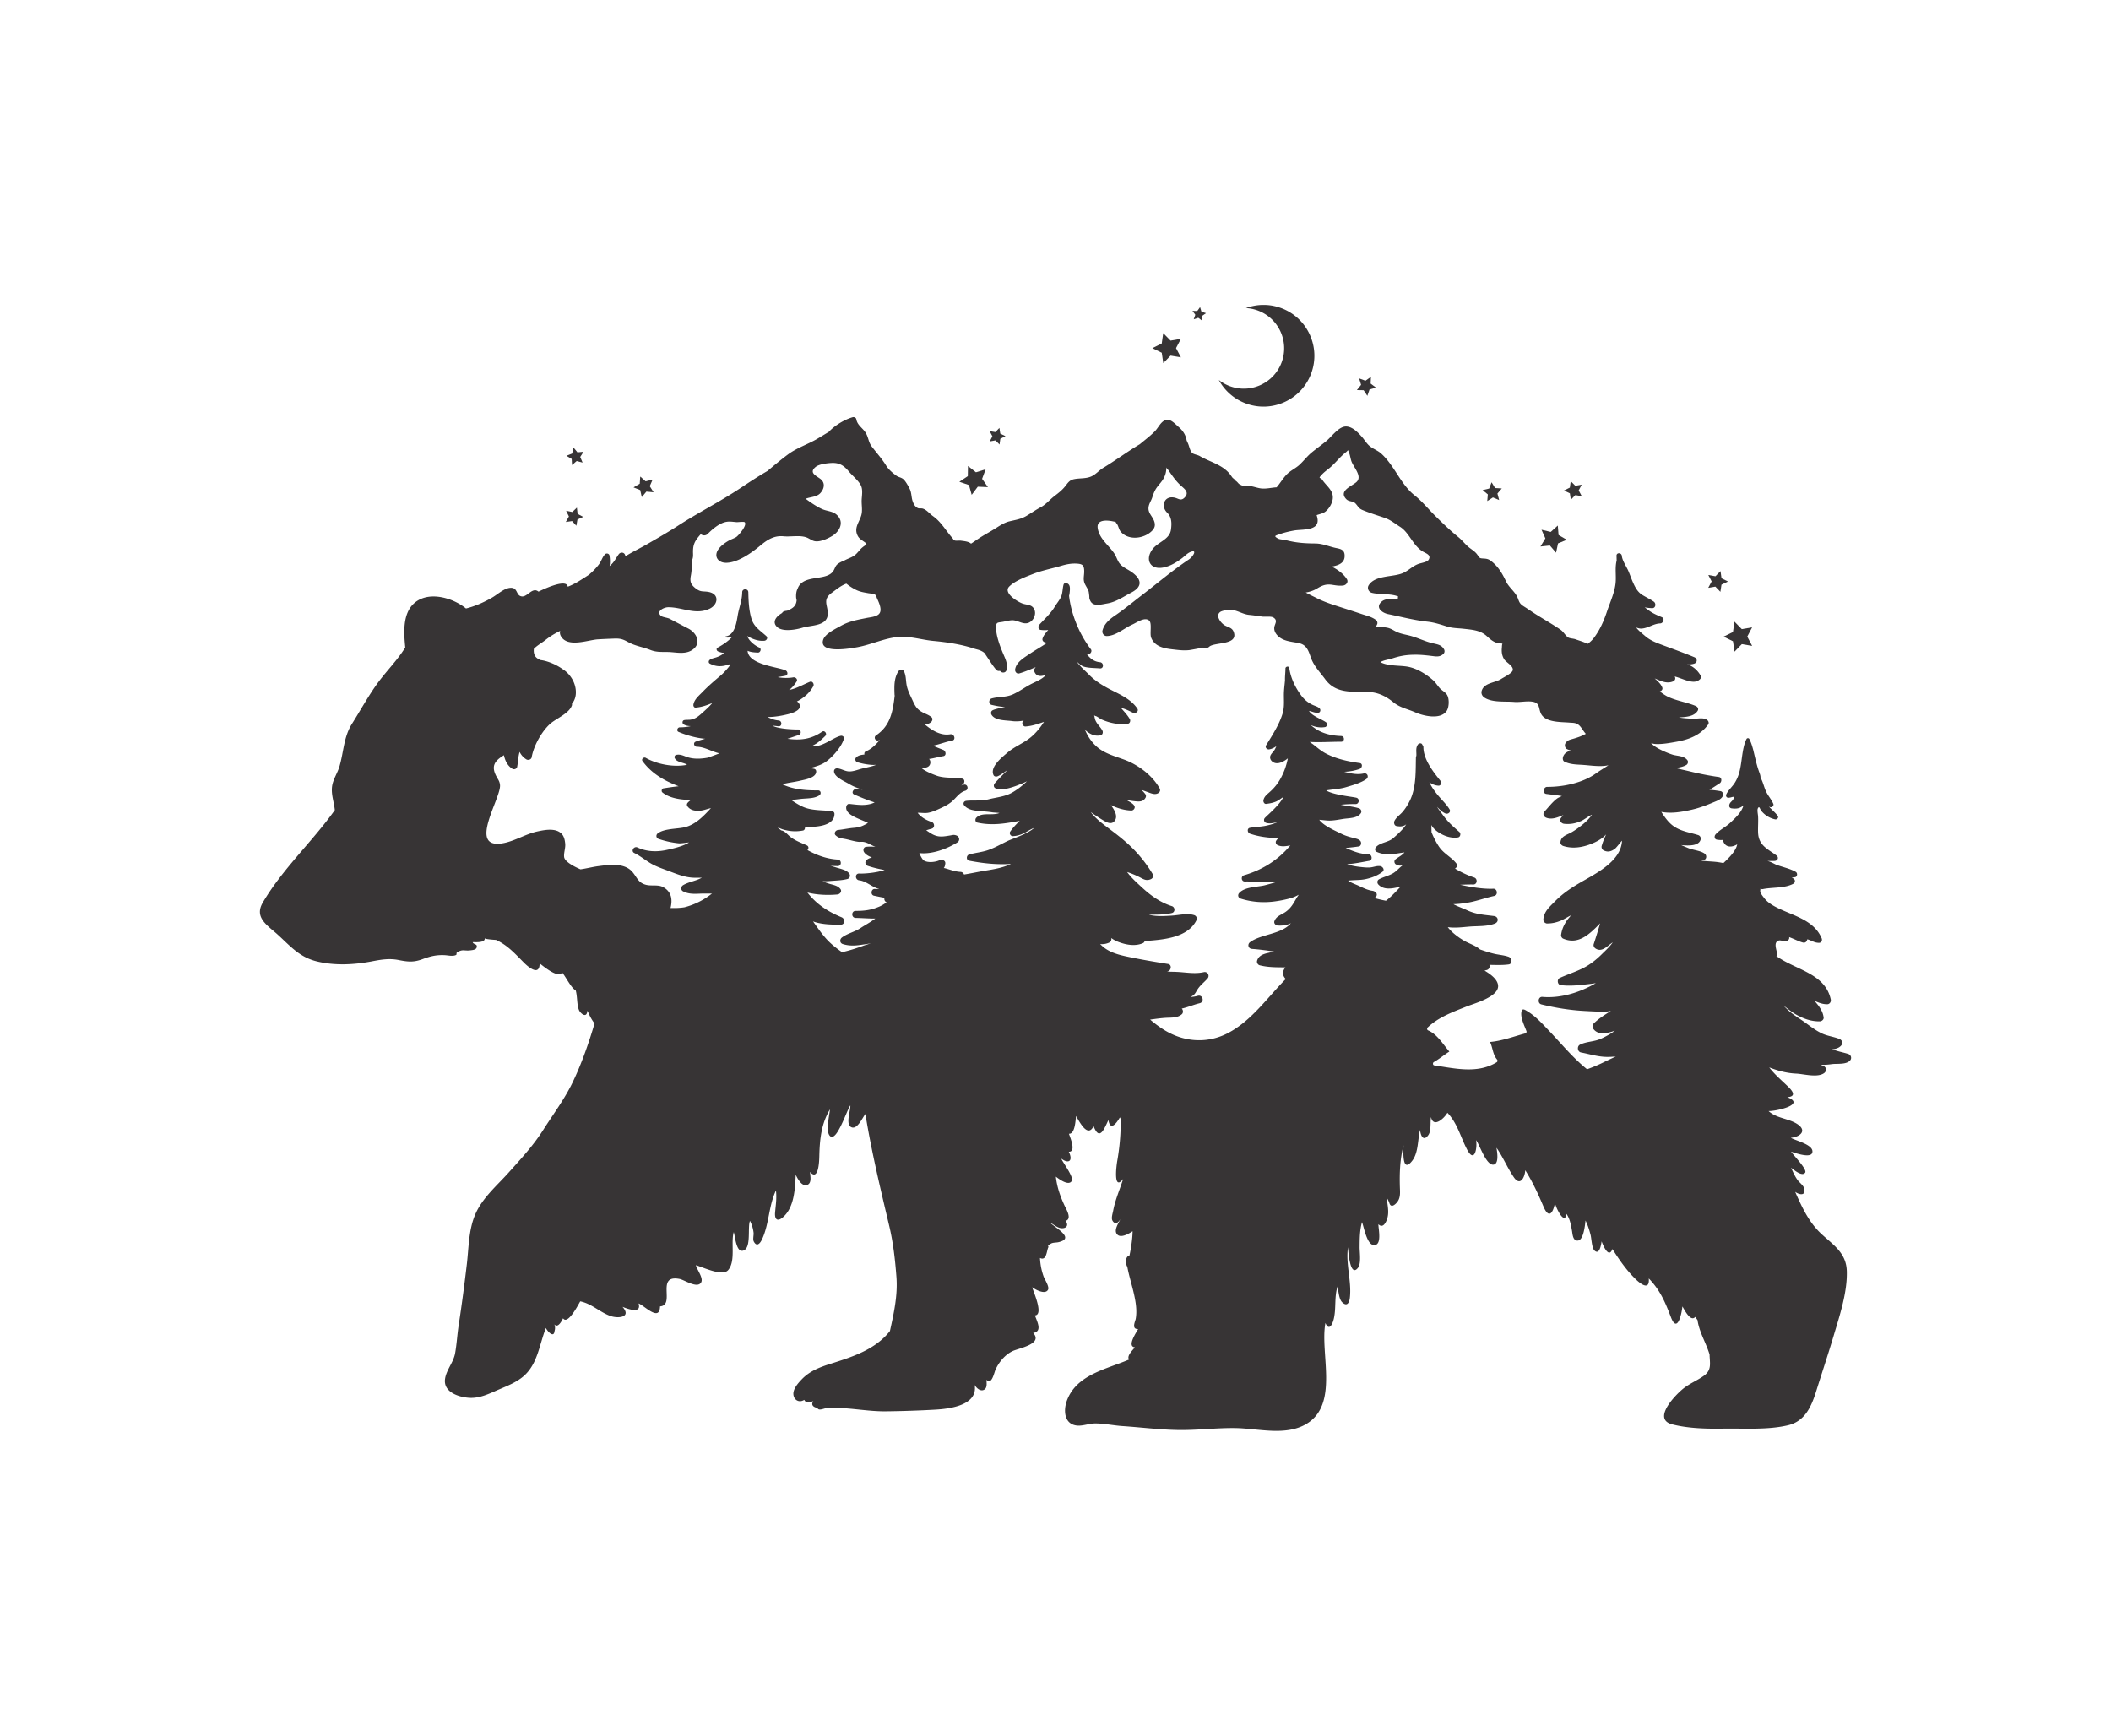 <?xml version="1.0" encoding="UTF-8"?>
<svg data-bbox="0 0 2675.86 2200.39" viewBox="0 0 2675.86 2200.39" height="288" width="350.232" xmlns="http://www.w3.org/2000/svg" shape-rendering="geometricPrecision" text-rendering="geometricPrecision" image-rendering="optimizeQuality" fill-rule="evenodd" clip-rule="evenodd" data-type="ugc">
    <g>
        <path d="M1961.39 1170.63c5.97-.02 11.21-1.19 16.76-3.45 4.19-1.7 8.62-4.68 13.16-6.83-2.08 2.74-4.53 5.39-5.95 7.65-3.6 5.77-5.71 10.71-6.58 17.41-.2 1.55 1.07 3.73 2.49 4.35 19.49 8.49 33.78-5.73 46.99-19.29-2.5 8.82-5.22 17.58-8.08 26.28-.71 2.16.49 4.45 2.28 5.61 8.15 5.32 14.87-3.21 21.82-7.82-3.59 5.44-10.56 11.72-12.96 14.14-5.51 5.54-11.38 10.57-17.99 14.76-11.42 7.25-24.17 10.71-36.33 16.3-3.64 1.67-2.94 8.39 1.17 8.97 12.17 1.74 25.89-.09 38.07-1.5 2.22-.26 4.43-.57 6.63-.93-20.6 12.05-45.03 19.42-67.75 17.41-5.48-.49-6.54 8.24-1.29 9.53 18.06 4.42 36.37 7.37 54.95 8.35 9.07.48 18.32 1.08 27.4.75 1.67-.06 3.67-.42 5.8-.88-7.61 4.89-15.38 9.56-21.86 16.04-2.12 2.11-1.77 5.14 0 7.3 6.27 7.66 16.81 5.22 26.88 1.8-5.65 4.18-11.9 7.62-18.27 10.41-8.4 3.67-18.03 3.22-26 7.28-3.99 2.03-3.24 9 1.29 9.87 10.91 2.08 21.23 5.42 32.44 5.62 3.93.07 7.82-.15 11.67-.57-5.53 2.78-11.2 5.3-13.66 6.55-7.46 3.77-15.04 6.96-22.73 9.7-17.41-13.94-31.68-31.42-47.18-47.72-8.46-8.9-17.34-18.91-27.87-25.43-4.63-2.87-7.59-4.76-8.3 1.43-.82 7.16 4.15 17.01 6.56 23.49.42 1.14-.47 2.49-1.57 2.78-14.8 3.9-29.33 9.51-44.64 10.84 3.48 7.09 3.33 15.66 8.84 22.19.94 1.13.87 2.76-.46 3.57-24.22 14.8-52.75 7.82-79.07 3.93-2.02-.3-2.12-3.3-.55-4.2 6.92-3.91 12.94-9.1 19.67-13.29-8.26-9.54-15.17-21.87-27.05-26.92-1.38-.59-1.44-2.7-.47-3.63 13.75-13.18 32.52-19.88 49.9-26.81 9.53-3.8 42.06-12.53 39.28-27.44-1.4-7.48-9.55-13.34-17.1-17.89.96-.24 1.93-.45 2.89-.73 3.13-.91 4.18-3.93 3.33-6.51 8.14.14 16.36.51 24.39-.56 5.37-.72 4.1-8.22 0-9.66-5.94-2.1-12.08-2.41-18.18-3.82-6.09-1.4-12.07-3.44-18.01-5.46-5.8-5.1-13.5-7.27-20.17-11.06-5.94-3.38-15.43-9.95-20.77-17.26 8.97 1.28 17.63.11 27.5-.72 10.3-.86 22.67.07 32.39-3.93 5.13-2.11 4.22-8.74-1.28-9.45-12.82-1.63-22.68-1.93-34.7-7.6-4.35-2.05-11.16-4.37-16.91-7.47 5.53-.05 11.08-.78 16.53-1.6 12.16-1.83 23.41-6.2 35.32-8.8 5.1-1.11 4.01-9.34-1.24-9.13-11.65.47-25.05-1.57-36.41-3.88-.86-.17-2.96-.59-5.54-1.16 5.48-.15 10.99-.46 16.53-.32 5.27.14 5.92-7.33 1.2-8.89-7.07-2.34-15.95-6.21-24.29-11.33 2.18-1.12 3.62-3.97 1.98-6.14-6.17-8.17-15.7-12.33-21.78-20.97-2.89-4.11-6.99-11.39-9.95-19 0-.38-.01-.76-.01-1.14-.03-2.69-.12-5.34-.25-7.99.69 1.23 1.41 2.38 2.2 3.32 2.42 2.86 5.24 5.07 8.45 6.99 7.08 4.23 14.97 6.69 23.18 5.47 3-.44 3.96-4.94 1.8-6.82-8.2-7.14-14.95-13.05-21.29-22.05-1.96-2.78-4.91-6.24-7.04-9.88 3.08 3.17 6.14 6.42 10.49 8.34 3.25 1.44 7.52-1.69 5.28-5.28-3.88-6.24-9.03-11.11-13.78-16.68-3.1-3.63-8.74-10.79-11.74-17.53 3.15 2.3 6.65 3.9 11.3 4.31 3.55.31 4.43-4.11 2.62-6.33-9.23-11.4-21.41-26.98-21.5-42.5-.03-1.27-.55-2.21-1.31-2.84-.59-2.73-4.19-2.4-5.54-.59-2.94 3.94-2.06 8.25-2.04 12.88 0 .55-.02 1.09-.04 1.64-.33.56-.55 1.23-.56 2.04-.35 16.27.27 33.78-5.4 49.3-2.43 6.68-6.7 13.96-11.29 19.39-3.44 4.07-7.94 6.76-10.43 11.55-1.21 2.33-.35 6.22 2.73 6.69 3.44.53 6.04.74 9.36-.57.99-.39 1.89-1 2.74-1.7-4.06 6.79-12.18 13.72-16.24 17.35-6.56 5.87-16.49 5.43-22.12 11.6-1.48 1.62-1.57 4.87.77 5.92 12.23 5.53 23.25 2.36 35.32.77-2.77 3.74-8.67 6.4-11.54 8.98-1.88 1.69-1.34 5.01.8 6.2 3.26 1.82 5.52 1.97 8.89.84-.14.09-.26.17-.33.22-3.12 2.3-5.87 5.27-8.83 7.77-6.36 5.37-14.14 6.23-21.24 10.12-2.42 1.33-2.59 4.6-.84 6.5 6.98 7.59 18.35 5.28 28.33 2.62-1.18 1.32-2.39 2.61-3.61 3.89-3.63 3.8-7.34 7.64-11.31 11.09-1.24 1.07-2.5 2.07-3.78 3.02-4.81-.94-10.15-2.03-14.96-3.62 3.5-.92 4.77-5.26 1.39-7.54-2.5-1.69-3.23-1.2-6.06-1.88-5.23-1.25-9.63-3.44-14.5-5.73-4.15-1.96-9.69-3.73-13.81-6.67 7.13-.97 14.97-.44 21.8-1.87 7.94-1.66 15.39-4.39 21.81-9.38 3.27-2.54.14-6.84-2.98-7.2-4.8-.57-7.92 1.27-12.78 1.69-4.14.35-8.86-.24-12.99-.69-5.44-.59-10.98-1.65-16.19-3.5 9.3-.49 18.5-2.5 28.06-4.19 4.86-.86 3.6-8.44-1.15-8.46-10.06-.02-19.43-3.75-28.65-7.9 5.48-.41 10.95-1.06 16.41-1.84 3.37-.47 4.03-5.2 1.93-7.3-1.89-1.88-4.07-2.41-6.6-3.06-6.49-1.65-11.74-2.93-18.01-6.13-6.14-3.13-21.94-9.73-27.16-17.37 4.31.3 8.57 1.08 12.98 1.05 5.71-.04 11.66-1.24 17.29-2.13 7.22-1.14 18-.59 22.43-7.34 1.53-2.33-.03-5.42-2.5-6.16-6.86-2.06-15.13-2.89-22.92-4.46 6.31-.66 12.69-.93 18.7-.85 4.61.06 5.56-6.84 1.09-8.04-4.71-1.26-29.67-3.56-38.3-9.27 8.25-1.46 16.88-1.66 25.08-4.12 8.37-2.51 18.47-5.17 25.71-10.23 3.62-2.53 1.47-8.21-3.03-7.2-8.79 1.97-16.77-.03-25.03-2.1 6.9-.2 14.07-1.53 19.77-3.66 3.07-1.15 4.15-6.81 0-7.38-14.61-1.98-29.26-5.12-42.48-11.89-5.96-3.05-10.7-7.18-15.95-11.28-1.59-1.24-3.34-2.39-5.04-3.6 13.2.73 26.62-.25 39.9-.26 4.69 0 4.67-7.12 0-7.28-10.43-.34-21.06-2.41-30.18-7.76-2.05-1.21-5.28-3.44-8.52-6.17 5.66 2.6 11.97 3.7 18.3 2.62 2.44-.42 3.53-4.27 1.54-5.83-4.91-3.86-18.13-8.08-21.87-14.65 3.91.68 7.69 2.91 12.06 2.22 2.42-.38 3.01-3.81 1.41-5.35-2.26-2.17-4.51-2.7-7.43-3.9-6.94-2.86-12.27-7.4-16.65-13.51-7.2-10.04-12.73-21.59-14.41-33.85-.38-2.8-4.86-2.06-4.85.66.01 4.7-.75 9.98-.58 15.03-.4 4.47-.96 8.93-1.25 13.42-.62 9.51 1.04 19.1-1.74 28.41-4.23 14.16-13.21 27.89-20.92 40.38-1.75 2.83 1.13 5.73 4.01 5.21 3.23-.59 6.23-2.02 8.91-3.98-.61 1.49-1.27 2.94-2.02 4.3-1.6 2.9-5.76 5.98-5.87 9.52-.13 4.04 3.49 6.99 7.06 7.59 4.85.81 10.5-2.06 15.41-5.99-1.75 8.79-4.41 16.66-8.9 24.99-3.84 7.13-8.41 12.67-14.41 17.97-3.39 3-6.63 5.46-7.6 10.04-.44 2.07 1.02 5.04 3.58 4.7 4.23-.56 8.23-1.26 12.2-2.9 3.34-1.38 6.27-3.85 9.36-5.82-3.66 9.15-19.75 22.69-23.32 26.48-1.96 2.08-1.11 5.51 1.67 6.32 4.99 1.46 9.56.02 14.2-.9-5.39 2.56-12.8 4.16-15.47 4.68-6.38 1.23-12.91 1.36-19.32 2.45-4.05.69-3.25 6.3 0 7.42 9.94 3.43 20.51 4.95 31 5.45 1.54.07 3.21.16 4.94.23-1.02 1.08-1.95 2.18-2.67 3.27-1.12 1.71-.4 4.42 1.41 5.36 5.17 2.7 10.83 1.59 16.5.64-15.41 18.4-35.48 31.1-58.69 37.81-4.29 1.24-3.55 7.97 1.07 7.9 13.51-.21 26.35 1.17 39.38.84-6.42 1.95-12.89 3.64-14.5 4.03-9.51 2.28-25.17 1.78-32.18 9.82-2.07 2.38-1.26 5.93 1.83 6.92 13.95 4.46 28.6 5.56 43.12 3.65 6.98-.92 14.29-2.34 21.03-4.34 3.5-1.03 6.61-2.56 9.69-4.15-.82 1.14-1.63 2.26-2.3 3.34-4.35 7.14-6.99 13.08-14.24 18.27-5.37 3.84-11.93 5.27-14.36 11.84-1.04 2.83 1.62 5.47 4.25 5.59 4.29.18 7.94-.01 12.12-1.17 1.48-.42 2.99-1.11 4.52-1.75-11.89 14.15-37.66 13.62-51.74 23.97-3.67 2.7-2.44 8.24 2.32 8.57 9.43.66 18.78 2 28.13 3.29-2.61.67-5.25 1.3-7.95 1.9-5.95 1.33-11.68 3.42-13.58 9.68-.75 2.44.88 5.3 3.36 5.92 10.77 2.69 21.39 2.54 32.42 2.61h.08c-3.36 4.19-4.5 9.05-.42 13.83.27.32.57.62.88.91-23.49 23.73-43.77 53.49-74 68.95-14.23 7.28-29.93 10.07-45.8 8.05-20.65-2.62-36.9-12.56-52.13-25.52 6.52-.87 13.05-1.82 19.65-2.24 7.01-.45 15 .38 20.58-4.61 1.95-1.75 1.72-5.34-.17-7.09 7.01-1.58 13.68-4.33 20.6-6.26.84-.19 1.67-.41 2.51-.66 5.96-1.78 3.49-10.8-2.57-9.32-3.19.95-6.39 1.4-9.59 1.52.93-.4 1.85-.87 2.74-1.47 3.16-2.09 3.96-4.22 5.86-7.35 3.68-6.05 8.47-9.3 13.12-14.57 3.2-3.63.12-9.16-4.7-8.08-11.71 2.63-23.21.1-35-.34-3.92-.14-7.79-.19-11.64-.32.46-.12.9-.25 1.31-.39 4.05-1.4 5.11-8.5 0-9.32-14.52-2.32-29.04-4.71-43.46-7.63-12.27-2.48-26.09-4.83-36.51-12.28-2.17-1.55-4.16-3.38-6.08-5.31 3.94.37 7.95-.2 11.87-2.11 1.77-.86 2.8-3.48 2.17-5.34-.03-.09-.08-.17-.11-.26 2.7 1.91 5.58 3.59 8.8 4.83 9.84 3.81 21.56 6.06 31.47 1.69 1.27-.56 1.94-1.55 2.17-2.67 23.4-1.64 54.27-3.89 65.56-26.09 1.38-2.72.19-5.82-2.75-6.76-8.74-2.8-19.9.19-28.84.66-7.01.38-19.31 1.33-28.58-1.18 9.85-.19 19.82.24 29.18-2.15 4.47-1.14 4.12-7.41 0-8.72-14.62-4.64-26.74-13.35-37.91-23.66-6.64-6.13-13.54-12.25-18.83-19.55 5.41 1.73 10.78 3.97 15.42 6.32 5.32 2.7 8.5 5.19 14.36 2.84 2.58-1.03 4.27-3.83 2.65-6.51-10.77-17.85-22.72-31.44-38.74-44.75-6.69-5.55-13.64-10.69-20.57-15.93-5.57-4.2-13.96-10.71-19.21-17.99 5.1 3.64 10.29 7.19 15.62 10.38 4.43 2.65 10.61 6.03 14.59.87 4.33-5.6.52-13.12-4.73-20.11 8.02 3.77 16.31 6.57 25.9 6.89 2.55.08 5.1-2.82 4.1-5.39-1.29-3.3-6.21-5.67-10.41-7.99 4.46.75 8.92 1.5 13.34 1.82 4.81.35 8.49-.28 10.98-4.65.7-1.23.85-3.03 0-4.25-1.47-2.1-3.24-3.96-5.14-5.73 2.68.94 5.35 1.9 8.02 2.88 4.4 1.6 9.27 3.89 13.57 1.04 1.9-1.26 2.65-3.64 1.5-5.7-9.39-16.76-27.26-30.06-45-36.57-12.52-4.6-25.71-7.92-35.73-17.27-6.32-5.9-11.03-13.22-14.2-21.19.99 1.23 1.93 2.28 2.76 2.9 5.35 4.01 10.54 6.05 17.15 4.76 2.69-.52 3.56-3.81 2.43-5.95-2.89-5.47-8.54-9.51-9.7-15.91-1.07-5.81-1.2-2.8 1.42-2.45 1.18.16 6.02 3.68 6.82 4.04 10.67 4.77 22.21 7.13 33.79 5.56 2.61-.36 3.58-3.9 2.4-5.89-3.29-5.51-7.24-9.5-11.07-13.98 5.28.81 11.56 4.34 15.09 5.97 3.24 1.5 7.94-1.85 5.44-5.44-9.23-13.3-24.64-18.69-38.32-26.23-8.65-4.77-16.55-9.98-23.4-17.14-3.72-3.88-10.84-9.79-14.66-15.66 2.67 2.16 5.32 4.86 7.85 5.76 6.04 2.15 14.75 1.91 21.27 2.49 5.02.44 4.98-7.38 0-7.83-7.86-.71-13.02-5.17-17.06-10.84.7.19 1.43.36 2.22.46 2.8.36 5.09-3.66 3.38-5.89-14.39-18.79-24.98-43.81-27.74-67.92.33-1.26.59-2.54.72-3.9.42-4.45 1.48-11.22-4.34-12.18-1.46-.24-2.94.36-3.36 1.9-1.24 4.53-1.15 9.79-2.67 14.18-1.6 4.6-5.96 9.57-8.5 13.83-5.07 8.53-13.03 15.65-19.66 22.95-1.74 1.91-1.36 5.97 1.7 6.43 3.31.49 6.52.51 9.64.11-2.82 3.63-5.7 6.28-7.12 10.78-.85 2.68 1.4 4.85 3.87 5.08.79.07 1.53.08 2.25.07-7.02 5.04-14.67 9.09-22.32 14.27-7.08 4.79-16.93 10.32-18.55 19.51-.54 3.11 1.91 6.32 5.32 5.32 7.14-2.08 13.92-5.06 20.77-7.88-.26.33-.53.64-.79.96-1.34 1.7-1.54 3.29-.68 5.25 2.58 5.89 8.48 5.74 14.49 3.42-.12.14-.21.3-.34.44-5.12 5.74-13.12 8.38-19.7 11.92-7.27 3.9-14.01 8.85-21.54 12.3-9.34 4.27-18.09 2.78-27.33 5.37-3.9 1.09-4.15 7.2 0 8.15 5.64 1.3 11.32 2.45 17.08 2.6-7.44 1.55-14.74 3.14-16.63 4.75-1.39 1.19-1.51 3.53-.65 5.04 4.44 7.76 18.39 7.05 26.05 8.12 4.79.67 9.82.35 14.84-.64-.21.18-.43.36-.64.54-2.56 2.29-.6 7.19 2.88 6.96 8.24-.55 15.76-3.22 23.38-5.83-4.55 7.18-9.88 13.83-16.49 19.33-9.25 7.72-20.76 11.83-29.93 19.75-6.85 5.91-22.34 17.96-17.54 28.35.97 2.1 3.62 2.2 5.41 1.42 4.26-1.84 8.27-5.06 12.4-7.94-5.5 5.62-11.16 11.09-16.3 17.06-1.56 1.81-1.54 4.81.78 6.07 8.02 4.33 24.49-2.07 32.04-5.13 2.51-1.01 5.27-2.23 8.11-3.61-5.95 5.67-12.61 10.96-19.66 14.79-8.84 4.8-19.53 5.6-29.19 8.07-9.64 2.46-18.75.86-28.19 1.92-3.01.34-4.5 3.5-2.44 5.89 4.91 5.69 12.6 6.45 19.69 7.07 5.2.46 10.34.76 15.51 1.57 2.27.35 5.97.46 9.41.84-9.32 3.85-22.5-1.5-29.51 6.19-1.74 1.9-1.2 5.45 1.6 6.06 18.99 4.14 35.71 1.01 53.59-2.25-4.44 4.31-8.76 8.8-12.06 13.66-1.6 2.36.51 5.85 3.29 5.73 4.85-.2 9.02-1.38 13.45-3.36 3.02-1.35 8.72-5.24 13.58-7.08-8.05 7.53-27.77 13.77-33.51 16.52-8.19 3.91-16.14 8.57-24.74 11.57-7.89 2.75-16.14 3.34-24.13 5.62-3.66 1.04-4.09 7.07 0 7.85 18.31 3.51 35.27 5.2 53.04 4.11-9.68 4.63-20.57 6.6-31.38 8.33-9.4 1.51-18.76 3.6-28.17 5.11-.6-1.71-2.05-3.15-4.34-3.33-6.69-.3-13.14-2.75-19.51-4.59-.37-.1-1.01-.22-1.8-.35 1.31-1.55 1.63-3.39 1.91-5.7.48-3.99-4.37-5.55-7.27-4.17-5.16 2.45-14.84 3.49-19.75.41-1.98-1.24-4.18-5.35-5.89-9.49 16.1 1.93 35.47-5.5 48.19-13.47 3.71-2.32 2.7-7.41-1.15-8.83-3.29-1.22-4.63-.56-7.9-.02-9.01 1.48-15.41 2.78-23.81-2.24-2.37-1.41-4.5-2.88-6.58-4.28 2.2-.72 4.42-1.44 6.74-2.02 4.46-1.09 4.05-7.34 0-8.63-6.89-2.19-13.29-5.89-17.65-11.57 4.41-.12 9.16.75 13.27.02 5.41-.96 10.79-3.5 15.79-5.78 4.73-2.15 9.36-4.52 13.45-7.76 6.14-4.86 10.11-12.19 18.02-14.46 4.8-1.52 2.8-9-2.09-7.59-1 .31-2.06.62-3.17.9.72-.43 1.44-.86 2.11-1.35 2.45-1.77 2.78-6.67-.96-7.3-10.05-1.69-20.12-.31-30.25-3.06-1.88-.51-16.54-5.71-21.28-10.41 4.91-.03 10.28-.64 11.18-6.03.37-2.25-.32-4.02-1.56-5.45.45-.04.91-.1 1.35-.16 5.58-.83 11.02-2.48 16.6-3.34 4.47-.69 3.31-6.67 0-7.95-4.55-1.76-8.85-3.47-13.03-5.29 8.71-1.89 17.51-5.35 24.15-6.39 5.35-.94 3.05-8.97-2.24-8.12-11.99 2.07-23.08-4.79-32.4-12.64 2.38.1 4.75-.28 7.63-2.4 2-1.47 3.21-4.81.87-6.73-3.19-2.63-6.3-3.64-9.96-5.43-7.82-3.83-10.29-7.85-13.59-15.13-3.05-6.72-6.68-13.23-7.92-20.57-1.05-6.24-.6-10.82-3.09-16.61-1.35-3.13-6.02-2.55-7.53 0-5.43 9.15-5 18.97-4.63 29.31.01.42.1.8.21 1.16-2.34 19.83-5.34 38.2-23.58 50.4-3.35 2.24-1.26 7.3 2.72 6.46.64-.14 1.25-.29 1.85-.45-4.94 5.93-10.71 11.41-16.87 13.99v.01c-.29.11-.59.22-.86.36-1.57.79-1.96 2.45-1.58 3.94-3.83.48-7.65.82-10.52 3.71-1.95 1.97-1.02 5.34 1.62 6.11 6.04 1.74 12.15 2.91 18.42 3.33 1.74.11 3.55.02 5.38-.11-5.61 2.24-11.79 3.3-17.63 4.72-5.28 1.29-11.17 3.84-16.6 3.69-5.22-.14-9.53-3.2-14.55-3.89-2.91-.4-5.21 1.58-4.62 4.62 1.34 7.01 13.34 11.77 18.83 15.08 5.45 3.29 11.27 5.45 17.22 7.28-2.49-.18-5-.47-7.56-.86-3.88-.59-7.35 5.15-2.97 7.05 8.79 3.81 17.12 7.15 25.88 10.01-1.52.7-3.1 1.35-4.87 1.84-9.05 2.49-18.07 1-27.2.03-2.29-.24-3.73 2.02-3.95 3.94-1.2 10.44 17.55 15.01 27.58 20.17-5.43 3.23-9.76 5.56-17.64 6.19-6.85.55-13.51 2.08-20.35 2.77-3.16.31-5.74 4.37-2.86 6.9 3.57 3.12 6.02 3.46 10.62 4.24 6.08 1.03 11.89 3.17 17.92 3.85 3 .34 4.4-.4 7.77.36 4.21.95 7.63 3.31 11.56 4.99.77.33 1.56.64 2.35.94-4.11-.19-8.22-.4-12.15.16-2.79.4-3.6 4.01-2.48 6.1 1.71 3.21 5.62 5.55 10.28 7.33-2.93.73-5.45 1.83-7.11 3.58-2.26 2.38-1.16 6.02 1.86 7.04 7.02 2.35 14.14 4.01 21.35 5.26-10.59 3.55-25.6 4.8-32.26 4.47-5.6-.28-5.37 8 0 8.58 7.76.84 14.54 6.94 21.59 9.73 1.24.49 2.49.88 3.77 1.24-2.21.14-4.21.1-5.44-.01-4.86-.42-5.95 7.57-1.16 8.55 4.54.93 8.93 1.92 13.38 2.6-.79 1.88.17 4.43 1.91 5.37.25.14.49.22.74.34-2.69 1.99-5.52 3.85-8.82 5.3-10.36 4.56-19.2 5.7-30.44 5.64-5.74-.03-5.74 8.8 0 8.91 8.6.16 16.64.87 24.88.83-5.89 4.51-12.94 8.2-18.65 12-7.41 4.93-16.6 6.75-23.62 12-3.08 2.31-2.9 7.06 1.09 8.32 8.07 2.54 15.9 2.13 24.17.83.94-.14 11.37-1.47 11.6-1.96-.16.36-7.22 2.32-8.72 2.88-8.82 3.29-18.34 6.41-28.04 8.53-6.7-4.65-13.13-9.64-18.78-15.65-6.8-7.25-12.21-15.36-17.97-23.39 1.05.41 2.12.79 3.23 1.11 10.29 2.93 21.1 3.06 31.72 3.1 5.79.02 6-7.48 1.27-9.42-16.93-6.93-31.46-16.27-42.84-30.74-.16-.21-.33-.43-.5-.65 12.88 3.26 27.11 3.49 38.05 2.46 3.01-.28 6.09-3.73 3.88-6.75-3.06-4.18-8.26-5.12-13.03-6.47-3.36-.95-6.55-2.16-9.65-3.53 3.03.06 6.1.02 9.3-.27 7.5-.69 14.9-.65 22.22-2.58 2.7-.71 3.95-3.94 2.57-6.32-2.88-4.99-10.83-6.36-15.84-7.96-2.65-.85-5.43-1.65-8.23-2.5 3.04.25 6.07.41 9.08.4 5.35-.01 5.28-7.97 0-8.26-13.48-.76-26.38-5.36-38.32-12.02 1.63-1.72 1.93-4.68-.72-5.91-8.51-3.94-16.6-6.51-23.47-13.07-2.78-2.66-5.43-5.41-9.19-6-1.58-1.33-3.21-2.72-4.78-4.17 2.57 1.33 5.27 2.52 8.32 3.34 7.98 2.17 16 2.6 24.11 1.05 2.13-.4 2.85-2.7 2.58-4.54-.01-.04-.02-.08-.03-.11 17.51.59 37.47-2.14 37.42-16.5-.01-2.06-1.63-3.35-3.55-3.54-10.92-1.13-24.34-.61-34.56-4.61-5.67-2.22-11.27-5.79-16.76-9.45 4.81-.32 9.66-1.15 14.51-1.57 6.9-.6 15.34-.31 21.29-4.38 2.62-1.79 1.8-6.23-1.68-6.21-16.08.09-31.87-1.11-45.97-8.02 3.34-.32 6.81-1.22 9.98-1.75 4.67-.78 9.32-1.54 13.92-2.63 5.62-1.33 19.97-3.58 19.66-11.76-.05-1.38-.96-2.77-2.36-3.1-2.02-.49-4.02-.7-6.01-.77 7.23-2.08 14.67-3.87 21-8.49 8.56-6.24 19.26-18.39 22.48-28.69.78-2.49-1.68-4.46-3.97-3.98-9.55 2-24.58 15.42-36.03 12.78 1.83-1.21 3.92-2.14 5.65-3.33 3.91-2.7 7.46-6.02 10.82-9.35 2.65-2.62-.87-7.53-4.09-5.3-14.61 10.15-28.76 11.02-43.87 8.98 5.13-1.64 10.06-3.5 14.24-4.74 3.81-1.13 3.19-7.14-.96-7.05-4.06.08-23.98-.39-32.25-4.74 1.69.04 3.42.24 5.05.44.26.04.53.06.8.1.62.07 1.22.14 1.78.18 4.76.33 4.72-7.05 0-7.4-4.93-.36-9.5-2.08-13.86-4.37 8.54.03 17.14-1.45 25.49-3.48 5.84-1.42 20.48-5.82 13.77-14.51-.63-.82-1.37-1.39-2.23-1.67 1.8-.9 3.55-1.87 5.22-2.97 6.62-4.39 11.83-9.47 15.68-16.46 1.45-2.63-1.03-6.87-4.29-5.57-7.85 3.11-17.27 8.71-26.49 10.33.53-.35 1.06-.72 1.55-1.12 3.24-2.67 5.7-5.97 8-9.45 1.93-2.92-1.24-5.88-4.13-5.38-5.95 1.02-13.16 1.06-19.72-.26 3.59-.72 7.27-1.23 9.74-1.82 3.76-.9 2.95-5.62 0-6.85-10.97-4.56-46.79-7.21-47.95-24.76 3.9 1.76 7.89 2.06 13.05 2.3 3.25.16 4.93-5.05 1.74-6.43-5.34-2.31-12.92-8.05-15.26-14.57 6.62 3.89 14.2 6.74 21.78 5.99 2.75-.27 4.84-3.7 2.44-5.89-7.67-7.03-15.68-11.52-18.87-22.13-3.18-10.54-3.74-22.47-3.96-33.45-.1-5-7.71-5.02-7.77 0-.13 10.41-4.03 19.48-5.73 29.68-1.54 9.2-3.83 24.63-15.11 26.21-.67.1-.65 1.22 0 1.33 3.04.53 5.89.12 8.48-.94-5.32 5.68-11.56 9.96-18.78 13.91-2.19 1.19-1.32 4.01.62 4.81 2.82 1.15 5.33 1.81 7.76 1.91-2.8 2.41-5.95 4.21-10.21 5.62-3.06 1.01-5.41 1.23-8.07 3.07-1.62 1.12-1.99 3.79 0 4.82 6.85 3.56 13.27 4.16 20.73 2.15 4.98-1.34 7.28-2.88 2.71 2.8-3.1 3.86-6.51 7.45-10.29 10.65-7.94 6.71-15.18 12.88-22.43 20.4-4.47 4.64-10.42 9.3-11.5 16.02-.28 1.74.76 3.97 2.88 3.79 7.68-.66 14.31-3.03 21.01-5.83-3.86 4.78-8.96 9.19-12.91 12.73-4.51 4.04-8.41 7.44-14.68 8.36-2.75.4-5.08 0-7.96.55-2.59.5-2.82 4.24-.71 5.46 2.89 1.69 5.91 2.15 8.98 2.19-5.11 1.19-10.59 1.56-13.97 1.52-2.86-.04-4.47 4.5-1.56 5.75 9.53 4.08 21.24 7.39 31.54 8.53.84.1 1.63.13 2.41.15-5.39 1.59-10.39 2.84-12.53 3.88-3.12 1.53-1.46 6.22 1.7 6.28 10.13.18 19.04 6.23 28.8 8.4-7.64 2.97-14.7 5.45-15.37 5.57-8.02 1.43-17.01 1.87-24.79-.62-5.36-1.71-8.96-4.16-14.7-3.01-1.45.29-2.56 2.19-2.04 3.59 2.35 6.22 11.76 5.77 15.79 8.95-16.76 3.4-38.14-.64-52.34-8.8-2.43-1.4-5.93 1.56-4.09 4.09 11.52 15.94 28.11 25.14 45.75 31.92-6.49.68-12.99 1.69-19.17 2.64-2.23.34-3.09 3.79-1.37 5.19 8.97 7.33 22.95 9.34 36.19 9.56-1.51 1.04-2.92 2.19-4.14 3.56-1.34 1.5-1.22 3.33 0 4.85 3.88 4.86 9.33 5.55 15.32 5.24 4.15-.21 9.36-2.22 14.17-3.3-9.62 10.46-19.97 21.25-33.78 24.34-9.66 2.16-25.23 1.48-33.5 7.52-2.74 2-2.42 6.01.93 7.15 8.4 2.85 16.83 4.73 25.66 5.61 2.5.25 8.17-.7 12.91-1.11-8.17 5.25-21.68 8.04-28.85 9.58-12.23 2.62-24.99 2.16-36.43-3.21-4.69-2.2-8.82 4.72-4.1 7.01 8.58 4.16 15.63 10.62 24.13 14.93 6.67 3.38 13.85 5.73 20.82 8.38 8.56 3.25 17.07 6.64 26.25 7.7 4.78.55 9.58.37 14.37.28-7.29 4.22-17.09 5.37-23.88 9.6-2.69 1.67-3.03 6.02 0 7.62 7.3 3.83 14.89 3.3 22.9 2.95 4.27-.19 8.49.01 12.76-.04.37-.01.75-.04 1.13-.07a92.61 92.61 0 0 1-34.93 17.45c-5.76.92-11.6 1.12-17.61.9 2.5-10.06 1.68-20.05-8.79-26.16-6.93-4.04-15.23-1.25-22.62-3.31-9.59-2.67-10.88-8.99-16.66-15.93-10.2-12.24-29.21-9.52-43.28-7.68-7.32.95-15.1 3-22.81 4.07-9.8-4.25-19.99-10.16-20.71-15.53-.7-5.24 1.96-11.54 1.33-17.23-.49-4.39-1.31-8.91-4.48-12.24-7.46-7.87-21.74-4.98-31.01-2.96-15.49 3.39-30.1 13.21-45.73 15.25-41.82 5.46.18-58.01-1.4-74.19-.46-4.74-2.39-6.83-4.45-10.66-6.94-12.92-2.72-19.47 8.33-26.42.37-.23.73-.46 1.1-.68 1.41 6.88 4.58 13.4 10.68 17.22 2.14 1.33 5.59.13 6.08-2.48 1.28-6.69 1.12-12.39 3.12-18.95 1.82 3.75 4.56 7.04 8.58 9.5 2.32 1.42 6.22.19 6.71-2.73 2.41-14.17 12.58-32.62 23.41-42.34 7.72-6.92 24.44-13.14 27.72-23.82.13-.41-.02-.86-.31-1.16 0-.01-.01-.01-.01-.01 2.73-3.49 4.68-7.46 5.11-12.54 1-12.02-5.36-23.78-15-30.7-.66-.48-1.35-.92-2.04-1.35-8.16-5.76-18.65-10.14-27.6-11.28-3.01-1.21-5.79-2.85-7.25-5.65-1.39-2.66-1.62-5.64-1.25-8.65 4.28-4.31 10.13-7.49 14.63-11.05 6.16-4.86 12-8.39 18.74-11.62-.6 2.06-.47 4.29.92 6.75 8.48 14.94 34.31 4.76 46.77 3.99 6.89-.43 13.92-.71 20.81-.97 9.06-.34 11.91 1.38 18.66 4.98 8.32 4.44 18.27 5.87 27.04 9.38 9.45 3.79 17.2 2.02 27.08 2.89 8.38.73 17.87 2.27 25.49-2.46 13.05-8.11 6.58-21.82-4.33-27.48-7.87-4.09-15.75-8.21-23.55-12.35-2.82-1.5-8.85-1.98-10.85-3.57-7.17-5.71 3.11-11.11 8.96-11.13 17.98-.06 34.42 10.2 52.25 1.94 10.94-5.07 12.9-18.61-.94-21.29-7.29-1.41-10.12.77-17.2-5.03-5.62-4.6-6.89-8.21-5.48-15.66 1.17-6.16 1.31-12.02.92-17.96 1.64-3.66 2.03-5.78 1.87-9.98-.42-11.11 1.91-15.6 8.84-23.6.31-.36.64-.68.96-1.03 2.58 1.91 6.19 2.33 9.03-.57 5.44-5.56 13.41-12.3 20.98-14.51 5.56-1.63 10.01-.56 15.59-.18 1.38.09 9.07-.91 10.03.1 3.63 3.79-8.16 17.28-10.74 18.82-2.94 1.77-6.28 2.78-9.27 4.45-4.85 2.71-10.38 6.66-13.53 11.38-5.81 8.69-.21 16.64 9.63 16.78 14.91.2 32.77-12.7 43.66-21.77 9.09-7.56 17.59-13 29.64-11.82 9.78.96 22.2-2.16 31.03 2.34 4.87 2.48 6.92 4.6 12.84 3.98 5.79-.6 12.49-3.66 17.48-6.63 9.75-5.8 15.95-17.67 6.06-26.85-5.17-4.79-12.34-4.57-18.5-7.3-7.09-3.14-14.37-8.21-21-13.1 5.72-2.44 13.8-2.04 18.52-7.09 4.85-5.19 6.71-12.61.64-17.7-4.93-4.13-15.95-7.96-6.34-15.71 4.14-3.34 14.35-4.66 20.28-4.9 9.98-.4 15.58 3.52 21.59 10.73 4.49 5.39 12.06 11.4 15.21 17.51 2.79 5.42 1.45 12.49 1.13 18.24-.3 5.48.83 11.28.15 16.65-1.33 10.4-10.62 17.69-5.47 28.66 1.78 3.79 4.54 5.44 7.79 7.71 5.92 4.14 3.69 3.18-1.66 7.63-3.62 3.01-6.09 7.25-9.88 10.02-4.1 3-9.23 4.24-13.55 6.92-2.3.67-4.54 1.87-6.38 3.02-4.59 2.89-4.31 5.59-6.8 9.58-7.78 12.47-32.33 5.52-42.49 17.52a15.491 15.491 0 0 0-2.87 5.05c-1.74 3.2-2.16 7.04-1.99 10.95.05 1.13.32 2.39.67 3.7-.62 8.22-5.99 10.8-12.06 13.39-1.09.09-2.2.26-3.4.57-1.41.37-2.41 1.3-3.06 2.43-6.29 3.51-13.36 10.64-6.48 17.44 6.98 6.91 24.6 3.55 32.55 1.09 11.18-3.45 32.28-1.63 31.94-18.39-.21-10.81-6.84-17.25 5.18-25.93 5.02-3.63 11.61-9.18 18.37-11.53 4.31 3.55 9.13 6.46 12.97 8.25 5 2.33 10.05 3.03 15.43 3.98 1.34.23 6.08.49 7.51 1.45 3.62 2.45 1.41 1.55 2.84 4.74 2.58 5.73 7.57 15.88 2.06 20.57-3.68 3.13-10.6 3.62-15.08 4.53-11.96 2.41-22.36 4.13-33.03 10.18-6.19 3.52-19.64 9.72-22.1 17.48-5.85 18.48 36.57 10.67 43.94 9.27 16.97-3.21 33.96-11.33 51.11-12.85 15.13-1.34 29.71 3.64 44.61 5.03 17.23 1.6 35.42 4.31 51.85 9.77 2.32.77 5.13 1.27 7.41 2.24 2.77 1.18 4.41 2.23 5.71 3.53a979.3 979.3 0 0 0 6.13 9.2c2.53 3.96 5.27 7.88 8.2 11.47 1.47 1.8 3.36 2.16 5.08 1.67.32.35.65.69 1.01 1 2.41 2.12 6.4 1.41 7.3-1.92 2-7.39-1.14-13.62-4.01-20.33-4.08-9.53-9.41-23.59-9.21-33.95.12-5.9 1.43-5.91 6.56-6.58 4.2-.55 8.79-1.95 12.9-2.29 8.91-.75 16.46 8.13 24.95 1.31 4.21-3.38 6.46-10.03 4.09-15.06-3.12-6.63-9.56-5.39-15.3-7.59-6.88-2.63-24.42-13.59-16.42-21.51 7.38-7.31 20.9-12.24 30.37-15.95 11.49-4.5 23.64-6.69 35.44-10.2 6.54-1.95 12.67-3.18 19.54-2.81 7.1.38 9.22 1.95 9.57 8.28.41 7.54-2.25 11.69 1.5 18.67 4.22 7.86 4.01 5.71 4.95 13.85.15 1.28-.03 2.92.41 4.13.89 2.47 1.89 4.56 4.24 5.95 4.72 2.79 13.04.48 17.98-.34 11.55-1.91 20.55-8.58 30.75-13.87 16.19-8.4 11.85-18.7-1.58-27.3-4.05-2.59-8.84-4.77-12.19-8.27-3.74-3.9-4.77-9.13-7.63-13.55-6.93-10.7-19.46-19.11-21.3-32.74-1.48-10.99 11.87-10.02 19.81-8.28 1.86.41 2.65.44 2.95.4-.1.18-.03.69 1.15 2.06 2.39 2.74 2.73 7.51 5.32 10.53 9.86 11.47 29.49 9.06 39.59-1.04 3.76-3.76 4.55-7.57 2.68-12.59-2.39-6.42-8.14-10.33-6.95-17.87.67-4.28 3.17-7.52 4.54-11.69 2.43-7.38 3.89-10.73 8.92-16.73 2.54-3.02 4.95-6.06 6.58-9.66 1.7-3.74 2.34-7.13 2.42-11.18.01-.3-.08-.61-.18-.9.64 1.26 1.5 2.37 2.59 3.34 5.37 7.7 9.63 14.23 16.65 20.47 4.45 3.96 10.33 8.31 3.98 14.7-4.6 4.63-7.78 1-12.56-.03-13.27-2.88-17.82 10.97-9.38 19.11 5.76 5.56 5.92 13.4 4.78 21.53-1.74 12.41-15.97 15.41-22.98 24.22-10.25 12.88-3.97 26.84 12.91 23.79 9.04-1.63 16.98-6.51 24.23-11.97 3.14-2.36 6.14-5.79 9.72-7.41 10.42-4.71 4.14 5.57-1.14 9.09-20.77 13.86-39.56 29.89-59.32 45.06-11.5 8.83-22.3 17.9-34.34 26.06-7.02 4.75-13.65 10.42-15.85 18.9-.9 3.47 1.71 7.1 5.38 7.06 11.59-.13 22.36-10.15 32.69-14.7 5.4-2.38 15.82-10.13 21.24-4.7 3.6 3.6.35 16.44 2.39 21.56 4.36 11 15.84 13.42 26.28 14.63 7.26.84 14.35 1.86 21.68 1.1 1.89-.2 17.57-3.09 17.24-3.29 2.73 1.67 6.15.97 8.41-1.08 6.73-6.09 37.48-1.57 30.89-18.92-2.07-5.44-7.15-5.63-11.48-8.28-4.86-2.98-11.56-11.79-5.92-16.51 2.61-2.18 9.4-2.86 12.56-2.99 8.62-.35 15.91 5.62 24.58 6.38 5.6.5 11.09 1.45 16.68 2.17 3.68.47 10.87-.71 13.97 1.16 6.38 3.87 1.22 8.61 1.1 13.21-.08 3.45 1.16 6.09 3.33 8.71 5.69 6.84 14.74 8.32 23.01 9.63 6.64 1.06 11.25 1.98 15.13 7.77 2.86 4.27 4.09 9.68 6.1 14.36 3.93 9.17 11.19 16.55 17.01 24.56 13.18 18.12 33.4 15.78 53.3 16.08 13.02.2 23.25 5.06 33.06 13.08 8.61 7.03 17.87 8.4 27.88 12.84 9.96 4.42 31.31 9.65 39.48-1.44 3.5-4.74 3.77-15.55.88-20.53-2.02-3.49-6.22-5.43-8.93-8.28-3.2-3.37-5.41-7.43-8.93-10.52-8.79-7.73-20.28-14.92-31.89-17.08-10.13-1.89-24.98-.54-34.93-5.8 4.16-2.66 11.18-3.4 15.09-4.71 9.8-3.27 17.61-4.56 28-4.7 8.81-.12 16.5.88 25.17 1.93 4.68.56 8.22.25 11.73-3.04 1.55-1.46 1.76-3.96.75-5.76-3.14-5.58-8.09-6.25-14-7.59-10.04-2.27-19.19-7.08-29.16-9.68-6.05-1.57-11.75-2.29-17.45-5.07-3.27-1.59-6.15-3.58-9.68-4.63-4.07-1.2-8.2-.9-12.3-1.72-4.7-.93-4.1 1.52-2.09-3.35.6-1.46-.05-3.9-1.29-4.87-5.4-4.28-11.92-5.6-18.41-7.79-9.07-3.06-18.18-5.95-27.28-8.89-10.25-3.31-20.27-6.47-29.89-11.41-3.82-1.96-9-4.31-13.79-7 4.99-.83 9.81-2.29 14.63-5.22 6.67-4.06 11.3-5.76 19.17-4.53 4.73.74 8.78 1.43 13.59.87 3.81-.44 7.16-4.37 4.7-8.2-4.18-6.49-10.86-11.51-17.7-15.02-.51-.26-1.04-.49-1.56-.73 9.2-1.68 17.45-4.72 16.42-15.33-.6-6.2-5.5-7.21-10.38-8.18-9.12-1.81-17.04-5.78-26.96-5.85-13.19-.1-24.22-.83-37.11-4.23-2.89-.76-7.58-.64-10.14-2.11-5.59-3.23-3.29-3.49 2.35-5.46 5.97-2.08 12.67-3.67 18.89-4.72 7.14-1.2 21.33-.21 26.79-6.01 3.55-3.78 2.65-8.8 1.16-13.39 3.96-1.45 8.23-1.98 11.61-4.85 4.31-3.67 8.07-9.97 8.78-15.65 1.35-10.78-7.99-16.33-13.08-24.11-2.55-3.9-6.32-.78-.3-7.19 2.75-2.93 6.3-5.42 9.39-7.99 7.31-6.06 13.15-14.05 20.54-19.82 3.89-3.03 2.08-4.11 4.07.4 1.48 3.35 1.84 7.42 3.06 10.9 2.64 7.53 13.91 18.82 6.78 26-5.13 5.17-23.62 11.12-13.44 21.89 3.71 3.93 8.46 2 11.89 5.7 3.67 3.96 3.74 6.16 9.24 8.42 8.85 3.63 18.29 6.57 27.37 9.62 7.85 2.64 13.03 7.22 19.84 11.5 11.6 7.3 16.06 23.44 28.73 31.25 3.98 2.46 11.14 4.26 7.52 10.41-1.81 3.08-9.56 4.15-12.73 5.28-7.7 2.74-12.69 8.55-19.97 11.68-12.65 5.45-35.34 2.34-43.41 15.59-2.16 3.56-.07 8.2 3.79 9.33 8.66 2.52 24.61.75 33.68 4.78-.45 1.2-.53 2.52-.24 3.8-7.59-.65-15.73-1.77-20.84 2.77-8.42 7.48.86 14.23 8.18 15.72 16.42 3.36 32.82 7.74 49.5 9.55 9.41 1.02 16.83 3.58 25.66 6.31 6.88 2.12 14.12 1.99 21.21 2.81 10.36 1.2 20.43 1.79 28.48 8.95 4.2 3.74 7.6 7.14 13.12 8.86.88.27 4.86.55 7.18 1.05-.75.85-.7 3.86-.8 4.84-.54 5.42-.01 10.36 3 15.04 2.54 3.95 12.09 8.48 10.74 13.9-.94 3.78-11.25 8.69-14.39 10.77-7.92 5.25-21.99 4.78-24.97 15.29-.94 3.32.66 6.61 3.43 8.43 10.09 6.63 26.02 4.56 37.61 5.54 7.55.64 16.13-1.47 23.49-.27 9.57 1.57 7.4 8.42 10.61 15.06 5.52 11.42 25.1 10.51 35.8 11.41 4.8.41 8.48-.08 12.3 3.15 3.17 2.68 5.62 7.71 8.53 10.83.08.09.17.16.25.25-4.89 2.77-10.09 4.59-16.12 6.32-4.48 1.28-6.99 1.62-9.65 5.55-1.57 2.31-.61 6.38 1.98 7.58 1.78.83 3.5 1.39 5.23 1.85-4.29.9-8.09 2.64-10.03 7.2-.98 2.31-.93 5.76 1.83 6.99 6.91 3.06 13.17 3.36 20.65 3.75 9.61.5 19.24 2.2 28.87 1.48 2.08-.16 4.07-.47 6.01-.88-5.47 3.55-11.11 6.92-16.39 10.67-16.5 11.75-41.12 16.88-61.24 16.75-4.97-.03-6.43 8.23-1.22 8.97.41.06.81.11 1.22.16h.01c6.19.83 12.4 1.41 18.53 2.49-2.28 1.11-4.71 2.1-5.93 3-6.14 4.52-10.95 11.1-16.12 16.64-2.59 2.78-1.15 6.43 2.05 7.76 6.97 2.9 14.57-.25 21.87-3.32-1.16 1.27-2.28 2.59-3.26 4.03-2.21 3.25.83 6.71 4.06 7.07 7.87.87 14.67-.4 21.97-3.66 3.66-1.63 8.74-5.83 13.42-7.87-5.52 8.97-20.42 19.37-26.4 22.62-5.78 3.14-12.98 4.73-13.5 12.41-.14 2.15 1.6 4 3.52 4.62 12.1 3.9 24.72 1.76 36.31-2.96 4.74-1.93 9.21-4.27 13.32-7.35 1.66-1.24 3.21-2.73 4.73-4.29-2.23 4.78-4.14 9.43-5.6 14.52-.57 2 .36 4.52 2.24 5.52 5.18 2.72 9.31 1.72 14.07-1.53 2.34-1.59 6.1-7.06 9.46-10.61-1.29 27.02-35.04 42.46-54.78 54.19-11 6.53-20.94 13.29-29.94 22.43-6.84 6.94-14.35 13.12-15 23.34-.18 2.72 2.45 5.06 5.05 5.05zm360.24 178.34c6.78-.99 18.22.92 23.38-4.55.95-1.01 1.4-2.22 1.42-3.42.03-2.13-1.32-4.2-3.63-4.95-4.58-1.48-9.34-2.46-13.96-3.82-1.25-.37-3.83-1.2-6.56-2.13 4.42-.38 8.59-1.38 11.54-4.74 2.67-3.04 1.32-6.85-2.19-8.3-7.1-2.95-14.92-3.64-22.03-6.97-7.56-3.55-14.27-8.7-21-13.57-6.29-4.55-13.03-8.6-19.09-13.46-1.16-.93-5.29-4.56-8.73-8.41 5.1 3.98 10.09 8.15 15.76 11.36 9.44 5.34 19.26 8.84 30.2 8.71 2.38-.03 5.21-2.22 4.87-4.87-.72-5.58-2.8-9.55-5.94-14.2-1.14-1.69-3.39-4.18-5.38-6.82 4.88 2.11 9.63 4.12 15.68 4.2 3.29.05 5.3-3.11 4.66-6.12-7.06-33.15-44.54-37.34-68.92-54.95.53-.68.88-1.52.87-2.47-.07-4.79-5.18-14.74 1.87-17.17 2.97-1.02 7.06 1.77 10.8.28 2.21-.88 3.1-2.84 2.64-4.68 6.18 2.21 12.92 5.86 17.76 6.94 2.17.48 4.05-.65 4.78-2.72.22-.48.36-.98.53-1.48 5.07 1.38 9.02 4.56 14.78 4.5 3.21-.03 4.45-3.2 3.34-5.82-9.79-23.03-35.42-28.33-55.78-38.41-6.44-3.19-12.85-6.99-17.24-12.8-1.7-2.24-5.24-6.38-4.81-9.35.79-5.4-.29-.99 3.33-1.74 12.22-2.51 27.55-.81 38.75-6.84 2.01-1.08 2.58-4.35.76-5.9-.98-.84-2-1.45-3.02-1.91 1.48-.11 2.92-.24 4.22-.45 3.23-.53 3.5-5.34.89-6.79-7.67-4.28-16.32-5.89-24.49-8.95-2.01-.75-10.41-5.68-11.75-4.36 1.03-1.01 8.79.11 11.11-.81 3-1.19 3.44-4.65.86-6.56-11.55-8.55-22.78-12.75-23.4-29.22-.26-6.89.41-13.75-.01-20.66-.14-2.41-1.35-7.66-.27-9.85 1.94-3.92 2.61 1.03 4.49 3.27 4.68 5.56 10.28 9.01 17.34 10.63 2.32.53 5-2.13 3.38-4.4-2.77-3.86-7.39-7.71-11.28-11.87.53.3 1.09.56 1.68.77 2.19.78 4.97-1.76 4.03-4.03-2.07-4.95-5.45-8.9-8.08-13.54-3.39-5.98-4.4-12.73-7.6-18.8-.22-.41-.39-.79-.6-1.2.1-1.72-.56-3.94-1.46-6.36-2.53-6.77-4.08-13.26-5.75-20.18-.46-1.91-.91-3.86-1.38-5.83-.29-1.46-.66-2.81-1.06-4.16-1.16-4.3-2.55-8.53-4.57-12.33-.7-1.31-2.76-1.31-3.46 0-4.38 8.23-5.45 21.31-6.82 30.33-1.38 9.13-2.98 16.94-7.92 24.97-3.26 5.31-8.24 9.25-10.93 14.89-.95 1.98.19 4.27 2.49 4.35 4.15.14 9.2-3.62 6.43 1.74-1.56 3.02-4.58 3.92-5.17 7.64-.36 2.28.88 3.81 3.12 4.1 7.65 1 11.16-.68 14.92-3.81-2.46 8.92-10.14 15.74-16.95 22.18-5.76 5.44-13.53 8.89-18.6 14.84-1.7 2-1.38 5.85 1.7 6.42 3.12.57 5.83.6 8.43.3-.3.71-.4 1.48-.09 2.23 3.37 8.1 11.29 7.19 17.54 3.44-1.45 8.07-9.86 16.66-17.51 23.73-3.55-.7-7.13-1.3-10.76-1.63-5.56-.5-11.55-.69-17.45-1.38a43 43 0 0 0 3.19-.74c4.01-1.11 4.24-6.19 1.09-8.36-5.68-3.91-14.48-4.27-20.91-7-2.92-1.24-5.87-2.4-8.73-3.68 11.03 1.14 22.81.77 24.71-7.16.58-2.44-.76-4.82-3.16-5.56-10.68-3.34-21.33-4.56-30.87-11.1-6.35-4.35-11.38-11.29-15.84-18.32 12.72 2.51 26.29.08 39.02-2.84 9.35-2.15 18.19-5.51 27-9.23 4.35-1.84 9.32-3.32 11.78-7.66 1.29-2.27.25-6-2.65-6.5-4.68-.8-9.41-1.37-14.16-1.82 4.49-2.46 8.71-5.45 13.07-8.16 2.84-1.76 2.91-7.42-1.04-7.96-12.53-1.72-24.74-4.18-37.02-7.17-6.37-1.55-12.79-2.75-18.97-4.62 1.36.04 2.66.04 3.79-.1 4-.51 7.33-1.38 10.84-3.34 1.91-1.07 2.85-3.99 1.54-5.88-3.84-5.52-11.59-5.39-17.68-6.86-3.5-.85-23.13-8.04-28.5-15.25 1.54.75 3.35 1.28 6.1 1.4 8.47.38 17.95-1.42 26.3-2.9 15.7-2.78 30.63-8.51 40.03-21.95 1.37-1.95.24-4.56-1.51-5.76-4.86-3.33-11.77-1.28-17.35-1.46-5.95-.2-12.25-.52-18.34-1.61 9.39-.61 19.31-1.14 23.86-8.44 1.57-2.52-.12-5.11-2.48-6.1-11.03-4.63-23.09-6.29-34-11.15-4.19-1.87-7.89-4.49-11.48-7.27 2.08-.66 4.03-2.6 3.08-5.04-1.76-4.48-5.67-7.97-9.63-11.45 7.49 3 14.94 7.16 23.19 3.83 2.92-1.17 3.67-4.1 2.13-6.34 5.81 1.55 11.84 4.16 15.99 5.32 5.77 1.62 11.48 2.62 16.14-1.76 1.33-1.25 1.56-3.48.65-5.02-3.79-6.38-9.79-11.91-17.02-13.88 3.19.24 6.32.06 9.3-1.03 4.04-1.48 3.79-6.42 0-7.99-13.37-5.54-26.73-10.35-40.34-15.41-7.99-2.97-15.65-5.84-22.15-11.51-2.92-2.55-8.17-6.59-11.32-10.74 2.22.79 4.53 1.54 7.16 1.33 8.27-.66 14.98-6.31 23.26-6.52 3.84-.1 6.23-6.13 2.14-7.9-5.22-2.25-10.45-4.35-15.14-7.61-1.03-.72-5.39-3.79-6.63-5.11 1.68.92 8.84 1.22 9.26 1.25 4.73.29 5.57-5.97 2.24-8.27-4.38-3.02-9.07-5.26-13.64-7.95-6.45-3.8-9.4-9.17-12.43-15.82-2.2-4.83-3.89-9.86-5.96-14.74-2.53-5.97-7.81-13.22-8.45-19.58-.43-4.22-6.92-4.4-6.72 0 .1 2.09.13 4.19.17 6.29-.08.15-.16.3-.2.48-2.11 9.25-.18 18.73-1.19 28.1-1.31 12.11-6.91 23.86-10.74 35.32-4.04 12.08-8.65 22.92-16.23 33.22-2.58 3.5-5.37 6.02-8.31 8.16-5.19-2.46-11.1-4.14-15.67-5.81-2.43-.89-7.34-1-9.28-2.37-3.59-2.52-5.69-7.08-9.59-9.75-10.51-7.21-21.66-13.44-32.4-20.27-4.62-2.94-9-6.12-13.66-8.99-5.61-3.46-6.03-5.47-8.04-10.7-3.16-8.18-11.02-13.11-14.87-21.18-4.66-9.79-9.25-17.9-17.77-24.95-3.62-3-5.82-3.85-10.41-4.09-5.93-.31-4.92-.47-8.55-5.32-2.56-3.42-5.87-5.48-9.19-7.98-5.55-4.19-9.45-9.76-14.86-14.12-10.35-8.35-19.31-17.14-28.83-26.49-9.09-8.94-16.39-18.28-26.46-26.29-17.77-14.15-25.24-37.55-42.24-52.9-4.95-4.47-11.56-6.2-16.26-11.01-2.99-3.06-5.31-6.89-8.15-10.11-4.94-5.6-12.47-13.57-20.79-13.18-8.89.42-17.82 13.12-24.22 18.36-5.98 4.9-12.27 9.39-18.27 14.27-5.91 4.82-10.28 10.73-15.79 15.85-4.78 4.45-10.92 7.12-15.62 11.69-5.06 4.92-8.58 11.25-13.14 16.59-.13.15-.26.27-.38.41-.31-.02-.61-.04-.94-.01-5.69.46-11.5 1.84-17.21 1.5-5.47-.32-10.56-2.66-15.99-3.22-2.43-.25-5.36.38-7.7-.15-.71-.16-1.31-.33-1.87-.49-1.36-.6-2.66-1.25-3.82-1.95-1.26-1.1-1.94-2.37-3.93-3.85-.29-.22-.54-.42-.8-.62-.55-.69-1.11-1.37-1.79-1.99-.47-.42-.95-.77-1.43-1.1-.82-.97-1.58-2.04-2.56-3.44-9.37-13.31-26.35-16.72-39.28-24.37-2.52-1.49-7.19-2.09-9.23-3.64-2.98-2.26-4.01-8.46-5.46-11.83-.59-1.36-1.21-2.75-1.88-4.11-1.18-6.92-4.43-12.32-10.2-17.29-5.9-5.08-12.38-13.32-20.33-6.62-3.84 3.24-6.29 8.46-9.84 12.09-5.25 5.38-11.14 9.88-16.93 14.63l-2.18 1.79c-15.82 9.4-30.74 20.57-46.4 29.99-5.27 3.18-9.47 8.38-15.01 10.79-7.16 3.12-14.65 1.97-21.92 3.49-4.74.99-6.97 3.41-9.79 7.19-4.73 6.34-8.95 9.54-15.27 14.4-5.79 4.46-10.55 10.43-17.01 13.88-6.26 3.34-11.93 7.31-18.05 10.96-7.39 4.4-13.84 5.09-21.82 7.05-6.91 1.7-12.71 5.83-18.65 9.53-6.66 4.14-13.62 7.79-20.17 12.13-3.36 2.22-6.51 4.55-9.79 6.6-.22-.18-.42-.38-.65-.53-3.41-2.41-8.44-2.69-12.4-3.26-1.75-.25-6.2.46-7.84-.33-3-1.45-.15-.03-2.97-3.24-8.49-9.64-13.87-20.05-24.42-27.56-4.29-3.05-7.75-7.81-12.84-9.49-1.81-.6-4.56.06-6.07-.59-3.78-1.64-5.5-5.02-6.79-8.67-1.81-5.1-1.29-10.73-3.73-15.67-1.75-3.53-5.61-10.68-8.7-12.85-2.84-2-5.54-2.02-8.18-3.92-4.61-3.32-10.05-8.01-12.88-12.63-5.28-8.64-11.95-15.98-18.17-24.07-4.49-5.85-4.15-11.1-7.5-17.04-3.7-6.53-10.99-9.97-12.29-17.87-.33-1.96-2.78-3.07-4.54-2.58-9.83 2.77-22.59 10.15-30.46 18.73-4.95 2.86-9.77 5.94-14.76 8.83-12.24 7.11-25.64 11.25-37.1 19.82-8.79 6.57-17.27 13.66-25.73 20.8-11.77 6.77-23.12 14.26-34.73 21.98-25.58 17-53.15 30.88-79 47.61-12.58 8.15-25.63 15.57-38.63 23.1-9.19 5.32-18.77 9.8-27.69 15.45-.11-.48-.23-.95-.37-1.43-1.2-3.93-5.99-4.14-8.21-1.07-3.34 4.62-5.45 9.42-9.8 13.38-.57.52-1.16.99-1.74 1.49.79-4.45.61-9.07-.19-13.48-.45-2.48-3.92-3.15-5.53-1.46-3.56 3.72-4.57 8.51-7.7 12.72-3.72 5-8.2 9.43-12.97 13.44-8.56 5.45-16.82 11.27-26.62 14.98-1.44-10.94-31.53 3.55-37.07 6.27-7.88-6.48-13.99 7.19-21.42 6.01-7.48-1.18-4.49-11.37-14.14-10.86-7.89.42-16.19 8.22-22.72 12.06-10.4 6.11-21.93 11.22-33.66 14.13-16.76-13.74-47.98-22.88-66.01-6.36-14.63 13.41-12.71 37.9-10.96 55.75-10.23 16.7-24.42 30.4-35.8 46.25-11.48 15.98-21.19 33.85-31.73 50.49-10.57 16.68-10.45 35.49-15.82 53.89-2.56 8.79-8.36 16.74-9.47 25.88-1.22 10.01 2.57 19.79 3.53 29.65-28.55 40.13-66.27 74.52-91.32 117.24-11.27 19.22 6.17 28.99 19.19 40.86 15.89 14.49 27.36 28.36 49.27 33.7 22.8 5.56 47.09 4.31 69.97-.07 11.5-2.2 21.86-3.97 33.56-1.68 11.67 2.28 18.9 3.23 30.48-1.06 10.06-3.72 17.43-5.58 28.27-5.07 4.19.2 10.3 1.85 14.29-.3 1.15-.62.06-2.4 1.09-3.06 7.53-4.83 9.03-1.65 17.44-2.8 3.12-.42 8.08-.74 7.74-5.39-.2-2.69-4.51-2.17-5.16-4.88-.11-.44 16.22 1.63 15.14-4.98.14.85 7.35 1.67 14.39 2.09 14.98 6.88 24.34 17.79 35.69 29.11 6.04 6.03 19.53 16.86 19.6.63 4.52 3.4 23.34 19.51 28.5 11.61 4.38 4.87 11.61 19.99 17.18 22.57 2.29 7.68 1.33 18.09 4.2 25.05 1.51 3.65 8.78 10.44 10.42 2.56.08-.61.22-1.2.33-1.8 2.43 5.75 5.11 11.28 8.96 16.13-7.44 25.27-16.23 50.56-27.62 74.35-10.31 21.51-24.66 40.53-37.4 60.58-12.78 20.11-28.23 36.68-44.09 54.36-14.92 16.63-33.22 31.96-42.18 52.94-8.38 19.6-8.14 41.93-10.58 62.75-3.05 25.97-6.44 51.93-10.41 77.77-1.8 11.76-2.38 23.75-4.5 35.45-2.13 11.71-11.37 21.27-12.79 32.81-2.02 16.37 17.23 22.64 30.45 23.54 13.75.93 25.9-5.42 38.19-10.68 10.6-4.55 21.72-8.88 30.62-16.44 18.33-15.55 20.24-40.37 28.63-61.4 1.34 3.47 10.09 13.71 11 3.74.88-2.86.79-5.63-.3-8.31 4.61 5.5 9.72-4.96 11.06-7.7 5.93 8.98 19.49-17.63 21.76-21.46 14.35 2.84 24.8 13.74 38.28 18.54 9.67 3.44 27.22 1.84 15.32-11.58 3.91 1.52 23.24 9.52 20.75-2.65-.09-.57-.24-1.11-.34-1.67 7.75 3.08 26.67 23.6 27.15 3.75 20.09-1.64-6.22-40.96 24.96-34.75 5.97 1.19 22.53 12.62 27.18 4.27 3.1-5.58-5.51-16.34-6.71-21.72 9.11 2.5 33.53 14.64 40.83 6.3 9.97-11.38 3.19-34.63 7.18-48.3 1.96 5.8 3.08 28.06 13.17 23.01 9.06-4.54 4.19-29.19 7.39-37.21 2.43 4.61 4.03 9.92 4.58 15.11.33 3.13-1.22 8.3.27 11.11 3.88 7.26 8.02 2.44 10.56-3.08 9-19.51 8.24-42.24 17.52-61.7 1.16 10.16-.25 18.18-1.09 27.89-.81 9.38 3.36 12.23 10.75 5.37 13.68-12.69 14.57-35.91 15.41-53.12 2.2 4.63 7.98 15.99 15.09 12.62 5.47-2.59 3.27-11.58 2.99-16.18 11.06 12.37 11.7-14.48 11.83-20.31.47-20.46 2.47-41.11 13.48-59-.6 7.38-5.8 27.8-.03 33.64 8.58 8.67 21.62-33.73 25.89-38.64.37 6.24-5.94 22.69.3 26.99 7.91 5.45 15.08-11.72 18.77-16.13 7.79 47.98 19.11 94.86 30.28 142.11 4.99 21.09 7.44 42.88 9.06 64.47 1.76 23.42-3.25 45.79-8.25 68.52-18.71 23.6-47.61 32.76-75.23 41.46-13.44 4.23-26.36 9.15-36.35 19.53-4.8 4.99-12.04 12.92-10.64 20.41 1.24 6.65 7.62 9.66 13.65 5.8 1.99 4.88 7.96 2.73 11.52 1.65-3.76 5.06.75 8.03 5.21 8.53.94 4.11 7.73.92 10.17.58 4.19 0 8.36-.25 12.52-.65 21.56.36 42.8 4.7 64.41 4.43 20.76-.26 41.62-.95 62.35-2.13 18.02-1.02 54.21-5.39 49.8-31.38 2.19 4.05 7.68 9.11 12.52 5.75 3.63-2.51 2.51-8.5 2.51-12.2 6.44 7.26 9.69-8.98 11.26-12.52 4.34-9.82 12.11-19.27 21.92-23.93 7.64-3.63 38.97-8.93 25.96-22.97 12.21-1.82 4.74-14.69 2.27-22.2 11.35-.68-2.04-30.3-3.55-35.72 4.42 3.24 16.7 9.87 20.17 3.03 1.87-3.68-4.48-13.35-5.65-16.62-2.72-7.65-4.24-15.38-4.6-23.5 8.22 4.1 8.5-9.01 10.32-12.95 1.45-3.14-2.71-1.53 3.46-5.18 2.72-1.61 6.43-1.18 9.41-1.84 22.13-4.96-3.83-18.08-10.82-25.15 4.43 2.26 9.35 6.84 14.42 7.37 6.17.64 10.24-3.31 5.62-9.29 8.6-2.3.85-14.86-1.19-19.2-5.45-11.58-9.8-24.06-11.09-36.86 3.82 3.01 16.36 12.36 20.15 5.39 2.77-5.09-11.39-23.32-13.3-28.25 10.22 7.58 14.92 2.01 9.5-8.71 10.02.41 1.35-19.02.23-22.82 7.76.72 8.41-17.72 9-22.44 4.11 6.74 14.7 28.46 22.24 12.77 7.42 19.59 13.45 3.6 18.77-7.7 2.44 14.87 10.7 3.47 14.58-3.41.33.63.65 1.31.94 2.01.36 17.79-1.25 36.03-4.35 53.54-.78 4.38-5.5 38.78 7.49 22.72-4.27 13.38-10.02 26.21-12.61 40.1-.6 3.21-2.69 9.38-.95 12.49 3.27 5.84 7.63 2.75 10.04-1.91-2.02 5.11-9.06 14.36-3.84 19.63 4.83 4.88 15.2-1.46 19.36-4.22-.01 8.38-1.89 21.65-3.99 30.91-5.44.6-5.15 10.73-2.68 14.23 3.57 20.12 14.41 45.65 10.59 66.18-1.12 4.05-5.19 13.1 3.08 12.65-1.59 3.4-14.78 22.12-4.09 23.16-2.34 3.32-10.91 10.93-7.36 15.49-28.73 12.4-66.9 19.02-78.95 52.42-4.13 11.45-3.62 28.04 10.91 31.01 8.07 1.65 16.55-2.32 24.7-2.39 11.5-.1 23.36 2.57 34.9 3.34 23.43 1.57 46.78 4.58 70.28 4.99 24.46.43 48.8-2.82 73.25-2.43 28.63.46 63.71 10.46 89.94-5.44 41.41-25.11 16.64-89.47 23.84-127.83 4.78 11.24 9.22.96 10.7-5.57 3.05-13.4.45-27.35 4.64-40.69 1.3 5.61 1.61 15.95 6.01 20.13 5.89 5.59 8.87.88 9.63-5.69 2.46-21.16-5.46-42.53-2.36-64.11.34 4.88 2.5 38.94 12.61 26.08 4.36-5.55 2.08-19.64 2.13-26.28.08-10.66.1-21.38 3.01-31.74 2.52 6.33 6.12 28.98 15.2 29.19 10.51.24 5.54-20.49 5.59-26.48 5.95 5.97 9.94-2.76 11.36-7.73 2.45-8.58-.07-17.53-.86-26.14 1.54 2.49 2.79 5.14 3.72 7.98 2.46 5.74 8.13.01 10.14-2.85 3.81-5.41 3.06-12 2.87-18.27-.54-17.82.13-35.6 4.6-52.95-.14 6.28-2.18 36.55 10.98 19.6 8.17-10.54 6.82-27 10.05-39.32.46 6.82 3.94 15.37 10.25 6.93 4.23-5.66 2.32-16.53 3.59-23.13 2.95 14.42 16.75 1.64 20.79-5.41 12.86 13.66 16.49 30.43 24.88 46.51 9.44 18.08 13.18-1.46 11.48-11.79 4.38 5.43 12.93 33.17 22.56 30.95 6.72-1.54 3.99-16.65 3.29-21.33 8.31 11.92 13.92 25.68 22.07 37.54 7.77 11.31 13.62.8 14.42-9.02 9.34 14.88 16.26 29.98 23.09 46.08 6.86 16.18 12.07 8.02 14.55-4.57.81 5.42 12.25 29.09 14.63 13.86 4.48 6.83 5.6 13.88 6.97 21.62.76 4.29 1 12.58 7.27 12.2 7.51-.45 9.23-20.13 9.84-25.45 2.88 5.78 4.83 11.98 6.42 18.22 1.18 4.64 1.51 16.56 4.91 19.79 6.12 5.82 8.25-5.93 9.09-11.57 1.81 4.91 8.95 22.41 13.7 9.7 8.71 13.75 18.11 27.42 29.95 38.71 6.42 6.13 17.44 13.96 16.12-1.4 14.48 14.83 20.91 30.33 28.08 49.11 8.09 21.22 13.7-4.54 14.54-13.63 2.24 3.5 10.38 20.37 16.27 13.21.95 1.35 1.91 2.69 2.89 4.03 1.98 14.84 11 29.32 15.26 43.65.27 10.92 3.03 19.58-7.02 26.81-8.66 6.23-18.53 10-26.92 16.9-10.15 8.34-38.9 38.35-13.4 44.86 20.66 5.28 44.09 5.75 65.3 5.41 26.32-.42 55.97 1.85 81.69-4.31 21.18-5.07 29.42-23.62 35.4-42.76 7.36-23.58 15.25-47.09 22.28-70.77 7.59-25.58 17.33-54.57 16.65-81.5-.58-23.23-16.56-33.03-32.09-47.36-15.96-14.73-24.74-33.88-33.35-53.45 6.1 4.4 13.99 4.74 11.3-4.57-1.15-3.96-6-7.24-8.35-10.52-3.37-4.69-5.8-10.25-8.18-15.48 3.64 2.66 14.03 11.69 17.86 6.21 2.93-4.18-15.49-22.69-17.79-26.52 4.62 1.34 28.02 10.12 27.01-.9-.78-8.52-21.18-13.13-27.39-16.72 12.69-1.26 21.01-9.56 7.56-17.85-11.2-6.9-25.87-6.88-35.78-16.09 9.54.3 48.11-8.27 23.69-17.57 11.9-.85 6.89-7.71 1.27-13.19-8.32-8.1-16.95-15.25-24.07-24.52 10.92 4.26 22.53 7.33 34.08 7.82 9.41.4 26.99 5.52 35.49-.64 3.65-2.65 3-7.63-1.21-9.23-1.13-.43-2.24-.86-3.34-1.29 4.71.14 9.3-.12 14.07-.81z" fill="#373435" fill-rule="nonzero"/>
        <path d="m2182.17 733.03-1.27-9.08-6.43 6.53-9.03-1.6 4.22 8.14-4.31 8.09 9.04-1.5 6.36 6.6 1.37-9.07 8.24-4.01-8.2-4.1zm-685.3-303.52-13.09 2.26-9.29-9.5-1.89 13.15-11.9 5.9 11.92 5.86 1.93 13.14 9.26-9.53 13.1 2.23-6.2-11.75 6.17-11.77zM2214.79 807l6.17-11.76-13.09 2.26-9.29-9.5-1.89 13.15-11.9 5.89 11.92 5.86 1.93 13.14 9.26-9.53 13.1 2.23-6.2-11.75zm-477.01-329.25-6.99 4.89-7.99-2.99 2.49 8.16-5.31 6.67 8.53.16 4.71 7.11 2.78-8.06 8.22-2.28-6.81-5.14.37-8.52zm-214.84-82.65-1.76-5.82-3.55 4.93-6.08-.13 3.59 4.9-2 5.74 5.77-1.9 4.84 3.68-.02-6.08 4.99-3.47-5.79-1.85zm372.21 223.55-4.43-7.29-3.09 7.95-8.3 1.96 6.6 5.4-.7 8.5 7.17-4.61 7.87 3.29-2.17-8.25 5.56-6.46-8.51-.48zm109.77-4.29-8.1 1.43-5.78-5.86-1.14 8.15-7.36 3.68 7.4 3.61 1.22 8.14 5.71-5.93 8.12 1.35-3.86-7.27 3.79-7.3zm-30.3 51.86-8.93 8.06-11.7-2.78 4.91 10.98-6.26 10.27 11.96-1.27 7.83 9.13 2.49-11.77 11.1-4.62-10.42-6-.97-11.99zM726.98 567.36l-1.76 7.55-7.22 2.83 6.64 4.01.46 7.74 5.87-5.07 7.51 1.95-3.01-7.15 4.18-6.54-7.73.66-4.92-5.99zm4.26 76.08-5.77 5.59-7.87-1.58 3.53 7.21-3.94 7 7.95-1.13 5.44 5.91 1.38-7.91 7.3-3.35-7.1-3.76-.93-7.98zm96.03-35.54-8.87 2.21-6.84-6.05-.64 9.11-7.87 4.64 8.47 3.42 1.98 8.92 5.87-7 9.1.87-4.84-7.75 3.64-8.38zm439.56-65.5-5.09 5.32-7.27-1.18 3.48 6.48-3.37 6.54 7.24-1.31 5.18 5.22.99-7.29 6.57-3.31-6.63-3.2-1.12-7.27zm-21.95 64.55 7.4 10.53-12.86-.53-7.72 10.3-3.47-12.39-12.18-4.17 10.71-7.13.2-12.87 10.1 7.98 12.3-3.79-4.47 12.07z" fill="#373435" fill-rule="nonzero"/>
        <path d="M1544.95 481.67a51.19 51.19 0 0 0 13.66 7.72c26.42 9.96 55.91-3.39 65.87-29.81 9.96-26.42-3.39-55.91-29.81-65.87a50.992 50.992 0 0 0-15.35-3.22c6.11-2.25 12.56-3.6 19.15-3.92h6.36c6.51.32 13.08 1.65 19.51 4.07 33.31 12.56 50.14 49.74 37.59 83.06-12.56 33.31-49.74 50.14-83.06 37.59-15.1-5.69-26.79-16.45-33.92-29.6z" fill="#373435" fill-rule="nonzero"/>
        <path fill="none" d="M2675.86 0v2200.39H0V0h2675.86z"/>
    </g>
</svg>
